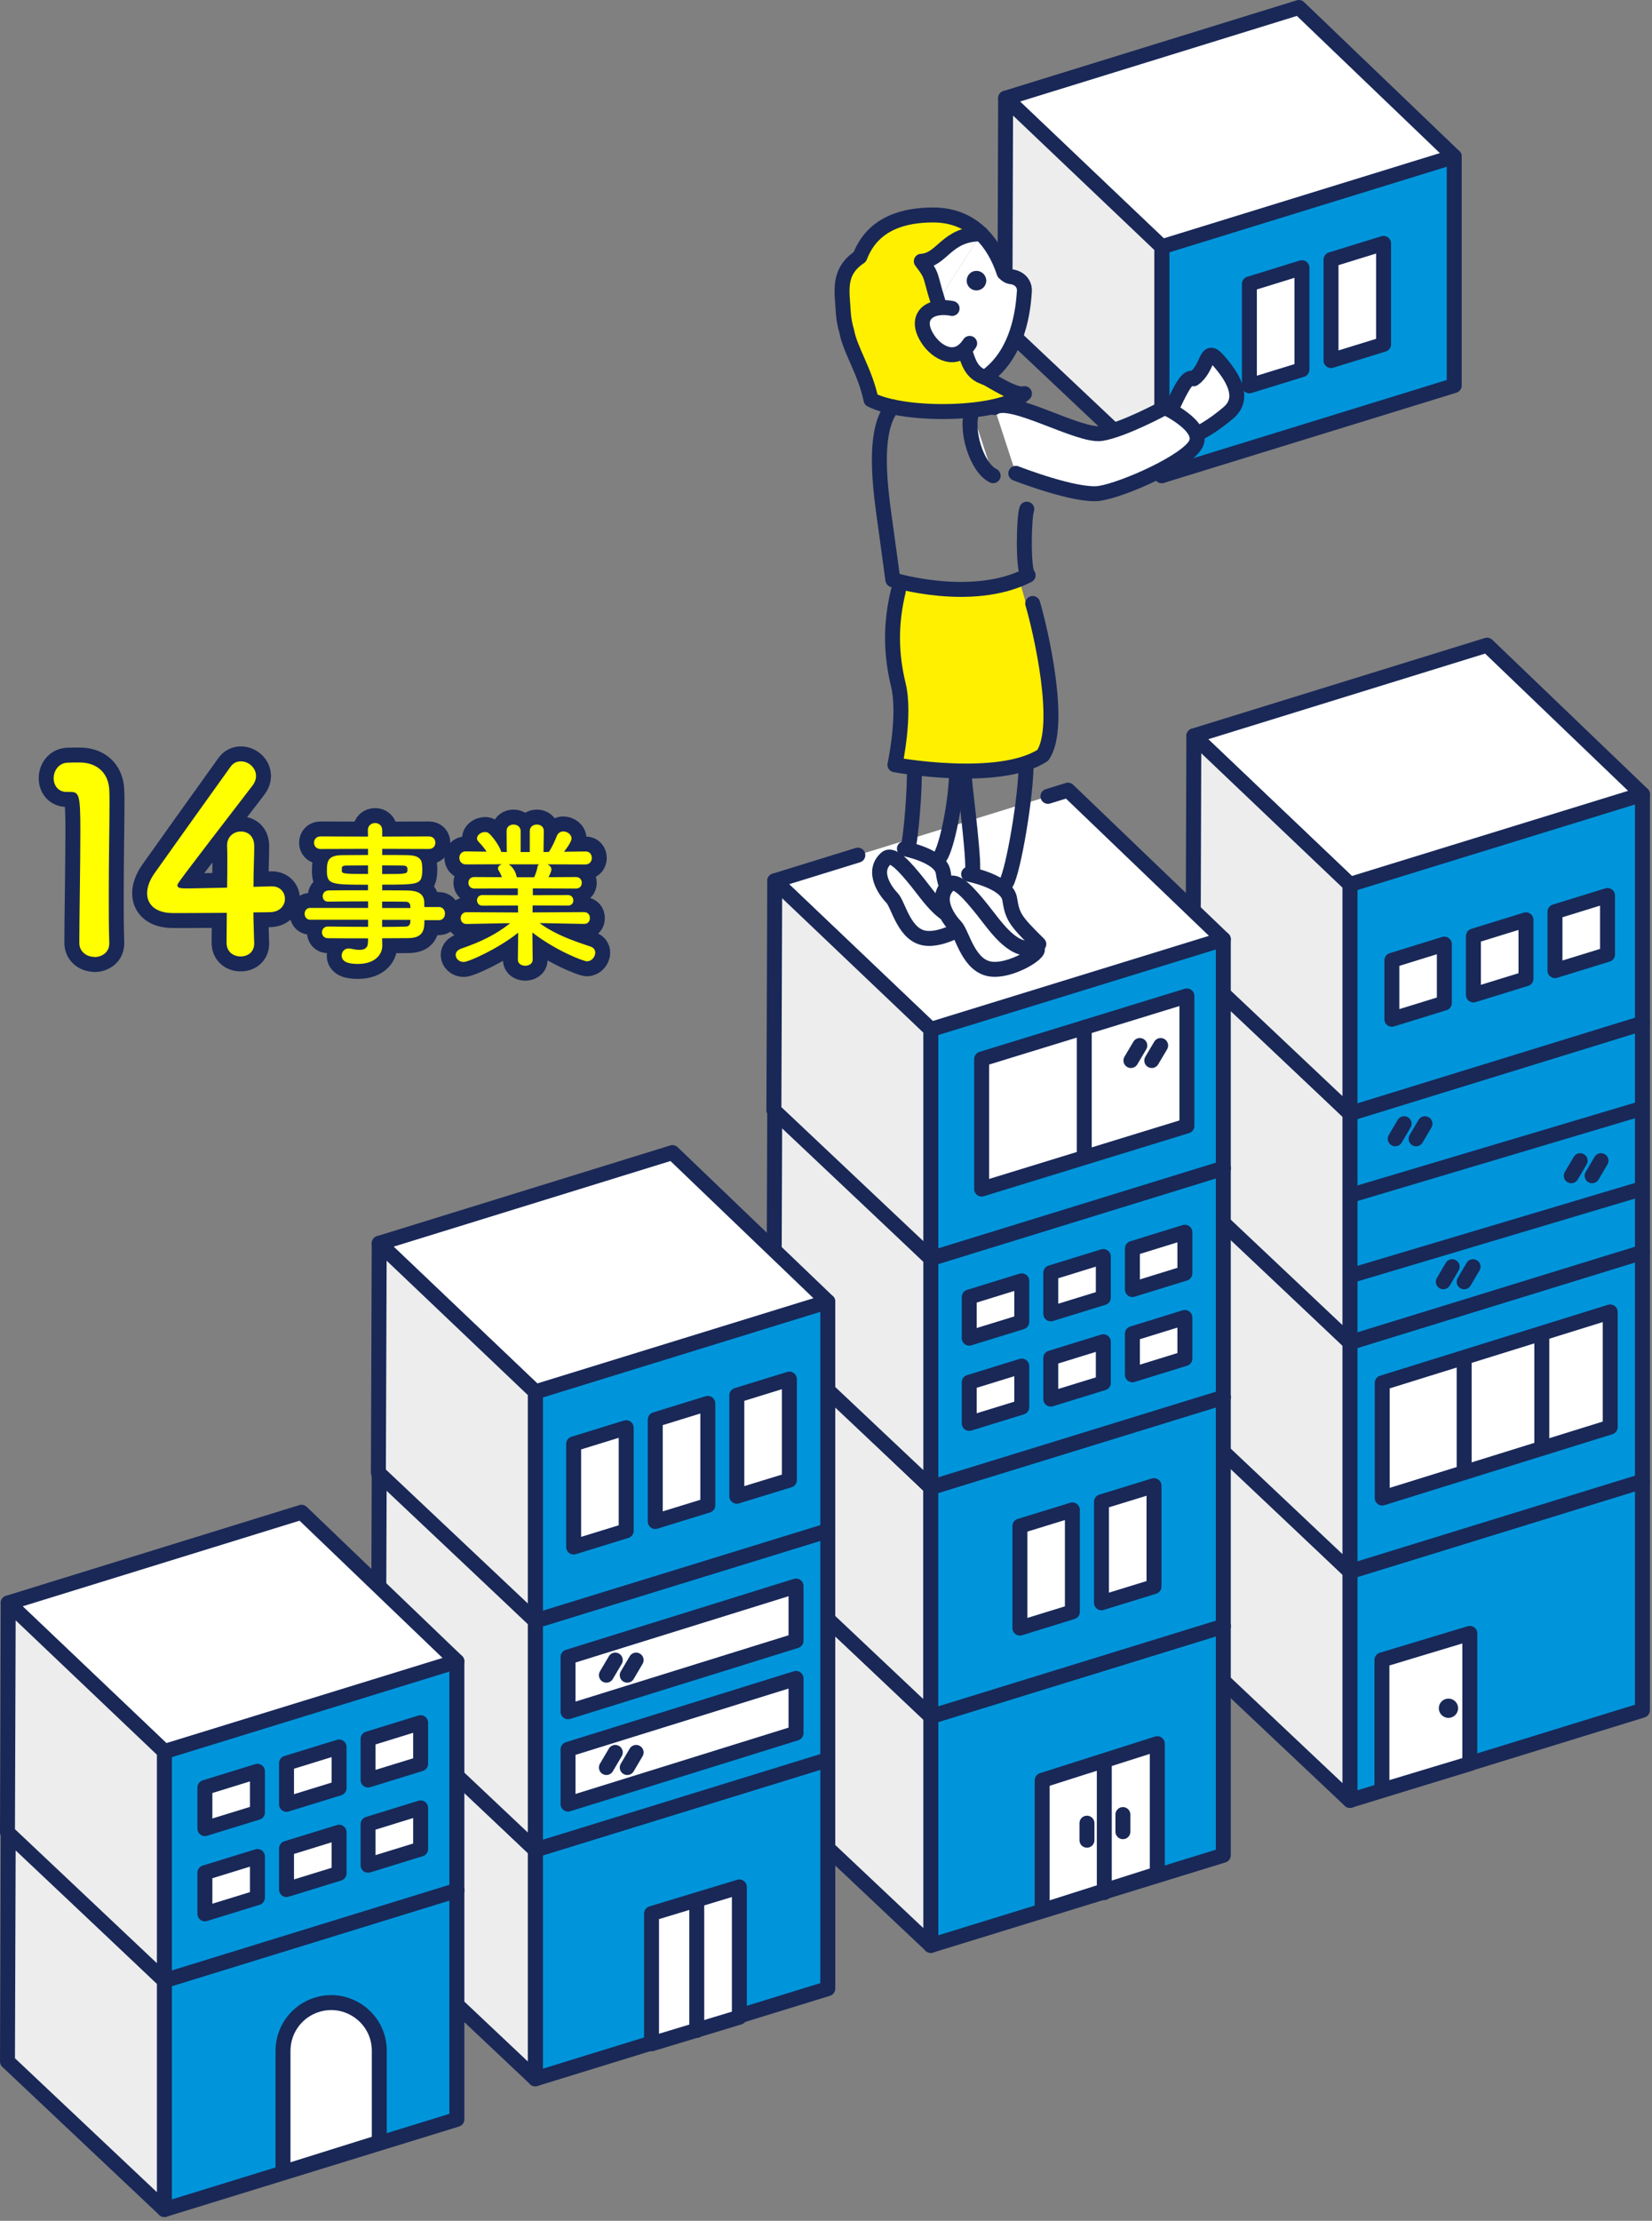 <svg width="221" height="297" viewBox="0 0 221 297" fill="none" xmlns="http://www.w3.org/2000/svg">
<rect x="0" y="0" width="221" height="297" fill="#808080" stroke="none"/>
<g clip-path="url(#clip0_1604_27987)">
<path d="M219.72 228.72L180.59 240.78V210.16L219.72 198.09V228.72Z" fill="#0095DB" stroke="#192857" stroke-width="2" stroke-linecap="round" stroke-linejoin="round"/>
<path d="M198.94 178.16L159.71 190.29L180.59 210.16L219.72 198.09L198.94 178.16Z" fill="white" stroke="#192857" stroke-width="2" stroke-linecap="round" stroke-linejoin="round"/>
<path d="M159.61 220.981L180.59 240.781V210.161L159.71 190.291L159.61 220.981Z" fill="#EDEDED" stroke="#192857" stroke-width="2" stroke-linecap="round" stroke-linejoin="round"/>
<path d="M219.72 198.089L180.59 210.159V179.529L219.72 167.469V198.089Z" fill="#0095DB" stroke="#192857" stroke-width="2" stroke-linecap="round" stroke-linejoin="round"/>
<path d="M198.94 147.529L159.71 159.659L180.59 179.529L219.72 167.469L198.94 147.529Z" fill="white" stroke="#192857" stroke-width="2" stroke-linecap="round" stroke-linejoin="round"/>
<path d="M159.61 190.35L180.59 210.16V179.53L159.71 159.66L159.61 190.35Z" fill="#EDEDED" stroke="#192857" stroke-width="2" stroke-linecap="round" stroke-linejoin="round"/>
<path d="M219.72 167.47L180.59 179.53V148.91L219.72 136.84V167.47Z" fill="#0095DB" stroke="#192857" stroke-width="2" stroke-linecap="round" stroke-linejoin="round"/>
<path d="M198.94 116.91L159.71 129.04L180.59 148.91L219.72 136.84L198.94 116.91Z" fill="white" stroke="#192857" stroke-width="2" stroke-linecap="round" stroke-linejoin="round"/>
<path d="M159.61 159.731L180.59 179.531V148.911L159.71 129.041L159.61 159.731Z" fill="#EDEDED" stroke="#192857" stroke-width="2" stroke-linecap="round" stroke-linejoin="round"/>
<path d="M219.72 136.839L180.59 148.909V118.279L219.72 106.219V136.839Z" fill="#0095DB" stroke="#192857" stroke-width="2" stroke-linecap="round" stroke-linejoin="round"/>
<path d="M198.94 86.279L159.71 98.409L180.59 118.279L219.72 106.219L198.94 86.279Z" fill="white" stroke="#192857" stroke-width="2" stroke-linecap="round" stroke-linejoin="round"/>
<path d="M159.61 129.1L180.59 148.91V118.28L159.71 98.41L159.61 129.1Z" fill="#EDEDED" stroke="#192857" stroke-width="2" stroke-linecap="round" stroke-linejoin="round"/>
<path d="M193.22 134.14L186.2 136.31V128.43L193.22 126.26V134.14Z" fill="white" stroke="#192857" stroke-width="2" stroke-linecap="round" stroke-linejoin="round"/>
<path d="M204.14 130.89L197.11 133.06V125.18L204.14 123.01V130.89Z" fill="white" stroke="#192857" stroke-width="2" stroke-linecap="round" stroke-linejoin="round"/>
<path d="M215.05 127.64L208.02 129.81V121.93L215.05 119.76V127.64Z" fill="white" stroke="#192857" stroke-width="2" stroke-linecap="round" stroke-linejoin="round"/>
<path d="M196.63 235.859L184.87 239.409V221.989L196.63 218.439V235.859Z" fill="white" stroke="#192857" stroke-width="2" stroke-linecap="round" stroke-linejoin="round"/>
<path d="M187.84 150.279L186.65 152.299" stroke="#192857" stroke-width="2" stroke-linecap="round" stroke-linejoin="round"/>
<path d="M190.63 150.279L189.44 152.299" stroke="#192857" stroke-width="2" stroke-linecap="round" stroke-linejoin="round"/>
<path d="M211.39 155.221L210.2 157.241" stroke="#192857" stroke-width="2" stroke-linecap="round" stroke-linejoin="round"/>
<path d="M214.18 155.221L212.99 157.241" stroke="#192857" stroke-width="2" stroke-linecap="round" stroke-linejoin="round"/>
<path d="M194.27 169.4L193.08 171.42" stroke="#192857" stroke-width="2" stroke-linecap="round" stroke-linejoin="round"/>
<path d="M197.06 169.4L195.87 171.42" stroke="#192857" stroke-width="2" stroke-linecap="round" stroke-linejoin="round"/>
<path d="M215.41 190.849L184.91 200.339V184.939L215.41 175.449V190.849Z" fill="white" stroke="#192857" stroke-width="2" stroke-linecap="round" stroke-linejoin="round"/>
<path d="M193.77 229.74C194.482 229.74 195.06 229.163 195.06 228.45C195.06 227.738 194.482 227.16 193.77 227.16C193.058 227.16 192.48 227.738 192.48 228.45C192.48 229.163 193.058 229.74 193.77 229.74Z" fill="#192857"/>
<path d="M181.32 159.66L218.98 148.43" stroke="#192857" stroke-width="2" stroke-linecap="round" stroke-linejoin="round"/>
<path d="M181.32 170.41L218.98 159.17" stroke="#192857" stroke-width="2" stroke-linecap="round" stroke-linejoin="round"/>
<path d="M206.26 178.789V193.489" stroke="#192857" stroke-width="2" stroke-linecap="round" stroke-linejoin="round"/>
<path d="M195.87 181.699V196.399" stroke="#192857" stroke-width="2" stroke-linecap="round" stroke-linejoin="round"/>
<path d="M120.04 79.009C118.94 83.529 119.06 87.569 120.04 91.599C121.02 95.639 119.58 102.279 119.58 102.279C119.58 102.279 133.51 104.839 139.36 101.009C142.05 97.099 137.47 81.349 136.44 77.859" fill="#FFF000"/>
<path d="M163.65 248.11L124.52 260.17V229.55L163.65 217.48V248.11Z" fill="#0095DB" stroke="#192857" stroke-width="2" stroke-linecap="round" stroke-linejoin="round"/>
<path d="M142.87 197.551L103.64 209.681L124.52 229.551L163.65 217.481L142.87 197.551Z" fill="white" stroke="#192857" stroke-width="2" stroke-linecap="round" stroke-linejoin="round"/>
<path d="M103.53 240.37L124.52 260.17V229.55L103.64 209.68L103.53 240.37Z" fill="#EDEDED" stroke="#192857" stroke-width="2" stroke-linecap="round" stroke-linejoin="round"/>
<path d="M103.53 209.741L124.52 229.551V198.921L103.64 179.051L103.53 209.741Z" fill="#EDEDED" stroke="#192857" stroke-width="2" stroke-linecap="round" stroke-linejoin="round"/>
<path d="M163.65 217.479L124.52 229.549V198.919L163.65 186.859V217.479Z" fill="#0095DB" stroke="#192857" stroke-width="2" stroke-linecap="round" stroke-linejoin="round"/>
<path d="M142.87 166.92L103.64 179.05L124.52 198.92L163.65 186.86L142.87 166.92Z" fill="white" stroke="#192857" stroke-width="2" stroke-linecap="round" stroke-linejoin="round"/>
<path d="M163.65 186.86L124.52 198.92V168.3L163.65 156.23V186.86Z" fill="#0095DB" stroke="#192857" stroke-width="2" stroke-linecap="round" stroke-linejoin="round"/>
<path d="M142.87 136.301L103.64 148.431L124.52 168.301L163.65 156.231L142.87 136.301Z" fill="white" stroke="#192857" stroke-width="2" stroke-linecap="round" stroke-linejoin="round"/>
<path d="M103.53 179.122L124.52 198.922V168.302L103.64 148.432L103.53 179.122Z" fill="#EDEDED" stroke="#192857" stroke-width="2" stroke-linecap="round" stroke-linejoin="round"/>
<path d="M163.65 156.229L124.52 168.299V137.669L163.65 125.609V156.229Z" fill="#0095DB" stroke="#192857" stroke-width="2" stroke-linecap="round" stroke-linejoin="round"/>
<path d="M114.76 114.36L103.64 117.8L124.52 137.67L163.65 125.61L142.87 105.67L140.19 106.5" fill="white"/>
<path d="M114.76 114.36L103.64 117.8L124.52 137.67L163.65 125.61L142.87 105.67L140.19 106.5" stroke="#192857" stroke-width="2" stroke-linecap="round" stroke-linejoin="round"/>
<path d="M194.54 51.56L155.42 63.62V33L194.54 20.93V51.56Z" fill="#0095DB" stroke="#192857" stroke-width="2" stroke-linecap="round" stroke-linejoin="round"/>
<path d="M173.76 1L134.53 13.13L155.42 33L194.54 20.93L173.76 1Z" fill="white" stroke="#192857" stroke-width="2" stroke-linecap="round" stroke-linejoin="round"/>
<path d="M134.43 43.821L155.42 63.621V33.001L134.53 13.131L134.43 43.821Z" fill="#EDEDED" stroke="#192857" stroke-width="2" stroke-linecap="round" stroke-linejoin="round"/>
<path d="M158.78 150.579L131.32 159.019V141.629L158.78 133.189V150.579Z" fill="white" stroke="#192857" stroke-width="2" stroke-linecap="round" stroke-linejoin="round"/>
<path d="M143.46 215.56L136.44 217.73V204.09L143.46 201.93V215.56Z" fill="white" stroke="#192857" stroke-width="2" stroke-linecap="round" stroke-linejoin="round"/>
<path d="M154.38 212.18L147.35 214.35V200.84L154.38 198.68V212.18Z" fill="white" stroke="#192857" stroke-width="2" stroke-linecap="round" stroke-linejoin="round"/>
<path d="M174.17 49.431L167.14 51.601V37.971L174.17 35.801V49.431Z" fill="white" stroke="#192857" stroke-width="2" stroke-linecap="round" stroke-linejoin="round"/>
<path d="M185.09 46.051L178.06 48.221V34.721L185.09 32.551V46.051Z" fill="white" stroke="#192857" stroke-width="2" stroke-linecap="round" stroke-linejoin="round"/>
<path d="M136.69 176.789L129.66 178.959V173.459L136.69 171.289V176.789Z" fill="white" stroke="#192857" stroke-width="2" stroke-linecap="round" stroke-linejoin="round"/>
<path d="M147.6 173.539L140.57 175.709V170.209L147.6 168.039V173.539Z" fill="white" stroke="#192857" stroke-width="2" stroke-linecap="round" stroke-linejoin="round"/>
<path d="M158.51 170.289L151.49 172.459V166.959L158.51 164.789V170.289Z" fill="white" stroke="#192857" stroke-width="2" stroke-linecap="round" stroke-linejoin="round"/>
<path d="M136.69 188.189L129.66 190.359V184.859L136.69 182.689V188.189Z" fill="white" stroke="#192857" stroke-width="2" stroke-linecap="round" stroke-linejoin="round"/>
<path d="M147.6 184.939L140.57 187.109V181.609L147.6 179.439V184.939Z" fill="white" stroke="#192857" stroke-width="2" stroke-linecap="round" stroke-linejoin="round"/>
<path d="M158.51 181.689L151.49 183.859V178.359L158.51 176.189V181.689Z" fill="white" stroke="#192857" stroke-width="2" stroke-linecap="round" stroke-linejoin="round"/>
<path d="M154.82 250.609L139.42 255.509V238.089L154.82 233.189V250.609Z" fill="white" stroke="#192857" stroke-width="2" stroke-linecap="round" stroke-linejoin="round"/>
<path d="M147.73 235.699V253.109" stroke="#192857" stroke-width="2" stroke-linecap="round" stroke-linejoin="round"/>
<path d="M152.48 139.82L151.29 141.83" stroke="#192857" stroke-width="2" stroke-linecap="round" stroke-linejoin="round"/>
<path d="M155.27 139.82L154.08 141.83" stroke="#192857" stroke-width="2" stroke-linecap="round" stroke-linejoin="round"/>
<path d="M145.05 137.41V154.57" stroke="#192857" stroke-width="2" stroke-linecap="round" stroke-linejoin="round"/>
<path d="M145.41 243.82V246.1" stroke="#192857" stroke-width="2" stroke-linecap="round" stroke-linejoin="round"/>
<path d="M150.22 242.67V244.96" stroke="#192857" stroke-width="2" stroke-linecap="round" stroke-linejoin="round"/>
<path d="M125.62 41.169L125.47 40.299L131.24 31.279C132.55 32.549 133.6 34.319 134.32 36.479C135.12 37.259 135.25 36.799 136.12 37.279C136.71 37.599 137.07 38.229 137.03 38.909C136.8 42.959 135.62 47.779 131.77 50.479L131.75 50.459L129.01 46.779C127.13 48.469 124.6 46.689 123.65 44.499C122.83 42.599 123.88 41.379 125.61 41.179L125.62 41.169ZM131.93 37.539C131.93 36.819 131.34 36.229 130.62 36.229C129.9 36.229 129.33 36.819 129.33 37.539C129.33 38.259 129.9 38.829 130.62 38.829C131.34 38.829 131.93 38.259 131.93 37.539Z" fill="white"/>
<path d="M131.78 50.48C132.84 50.97 135.75 53.01 137.04 52.65C134 55.56 121.12 55.8 116.51 53.47C115.73 49.67 113.72 46.84 113.26 44.3C113.01 43.48 112.86 42.65 112.8 41.75C112.67 38.98 111.98 36.39 115.02 34.36C116.77 29.74 121.1 28.76 124.84 28.76C127.4 28.76 129.55 29.63 131.24 31.29C126.55 31.29 126.07 34.8 123.24 34.96C124.84 37.03 124.3 36.63 125.46 40.32L125.61 41.19C123.88 41.4 122.84 42.61 123.65 44.51C124.6 46.69 127.13 48.48 129.01 46.79C129.5 48.27 129.88 49.94 131.75 50.47L131.77 50.49L131.78 50.48Z" fill="#FFF000"/>
<path d="M129.02 46.779L131.76 50.459C129.9 49.929 129.52 48.259 129.02 46.779Z" fill="white"/>
<path d="M131.24 31.279L125.47 40.3C124.31 36.62 124.84 37.01 123.25 34.94C126.08 34.789 126.56 31.27 131.25 31.27L131.24 31.279Z" fill="white"/>
<path d="M130.62 36.23C131.34 36.23 131.93 36.821 131.93 37.541C131.93 38.261 131.34 38.831 130.62 38.831C129.9 38.831 129.33 38.261 129.33 37.541C129.33 36.821 129.9 36.23 130.62 36.23Z" fill="#192857"/>
<path d="M131.78 50.48C135.64 47.78 136.81 42.96 137.04 38.91C137.08 38.23 136.72 37.6 136.13 37.28C135.26 36.81 135.12 37.26 134.33 36.48C133.61 34.31 132.56 32.55 131.25 31.28C129.56 29.63 127.41 28.75 124.85 28.75C121.11 28.75 116.78 29.74 115.03 34.35C111.99 36.38 112.67 38.97 112.81 41.74C112.87 42.63 113.02 43.47 113.27 44.29C113.73 46.84 115.74 49.67 116.52 53.46C121.14 55.8 134.01 55.55 137.05 52.64C135.76 53 132.85 50.97 131.79 50.47L131.78 50.48Z" stroke="#192857" stroke-width="2" stroke-linecap="round" stroke-linejoin="round"/>
<path d="M127.37 41.251C126.74 41.121 126.15 41.101 125.62 41.171C123.89 41.381 122.85 42.591 123.66 44.491C124.61 46.671 127.14 48.461 129.02 46.771C129.27 46.541 129.49 46.261 129.72 45.921" stroke="#192857" stroke-width="2" stroke-linecap="round" stroke-linejoin="round"/>
<path d="M125.47 40.3C124.31 36.62 124.84 37.01 123.25 34.94C126.08 34.789 126.56 31.27 131.25 31.27" stroke="#192857" stroke-width="2" stroke-linecap="round" stroke-linejoin="round"/>
<path d="M129.02 46.779C129.51 48.259 129.89 49.929 131.76 50.459" stroke="#192857" stroke-width="2" stroke-linecap="round" stroke-linejoin="round"/>
<path d="M131.78 50.481L131.76 50.461" stroke="#192857" stroke-width="2" stroke-linecap="round" stroke-linejoin="round"/>
<path d="M120.18 79.01C119.08 83.53 119.2 87.57 120.18 91.6C121.16 95.64 119.72 102.28 119.72 102.28C119.72 102.28 133.65 104.84 139.5 101.01C142.19 97.1 139.19 84.21 138.15 80.71" stroke="#192857" stroke-width="2" stroke-linecap="round" stroke-linejoin="round"/>
<path d="M122.3 102.76C122.45 104.72 121.86 112.69 121.41 113.5" stroke="#192857" stroke-width="2" stroke-linecap="round" stroke-linejoin="round"/>
<path d="M127.97 103.539C127.8 108.309 126.39 114.239 125.58 114.799" stroke="#192857" stroke-width="2" stroke-linecap="round" stroke-linejoin="round"/>
<path d="M118.54 114.789C119.41 114.009 121.14 116.019 122.73 117.989C124.31 119.959 126.39 123.189 128.93 122.839C131.47 122.489 126.98 125.729 123.97 125.489C120.96 125.259 120.22 120.989 119.32 120.069C118.42 119.149 116.58 116.539 118.54 114.789Z" stroke="#192857" stroke-width="2" stroke-linecap="round" stroke-linejoin="round"/>
<path d="M129.85 122.33C126.73 119.27 126.52 118.81 126.17 116.62C125.81 114.43 120.99 113.5 120.99 113.5" stroke="#192857" stroke-width="2" stroke-linecap="round" stroke-linejoin="round"/>
<path d="M130.05 55.039C129.11 57.359 130.61 62.539 132.86 63.619L130.05 55.039Z" fill="white"/>
<path d="M130.05 55.039C129.11 57.359 130.61 62.539 132.86 63.619" stroke="#192857" stroke-width="2" stroke-linecap="round" stroke-linejoin="round"/>
<path d="M156.95 54.17C158.13 51.69 158.94 50.17 159.68 50.66C161.76 49.16 161.21 46.21 162.93 48.14C164.65 50.07 166.78 53.08 164.38 55.16C161.98 57.24 160.05 58.08 160.05 58.08" fill="white"/>
<path d="M156.95 54.17C158.13 51.69 158.94 50.17 159.68 50.66C161.76 49.16 161.21 46.21 162.93 48.14C164.65 50.07 166.78 53.08 164.38 55.16C161.98 57.24 160.05 58.08 160.05 58.08" stroke="#192857" stroke-width="2" stroke-linecap="round" stroke-linejoin="round"/>
<path d="M133.02 54.5C135.24 52.95 144.37 58.46 147.36 57.97C150.35 57.48 155.85 54.49 155.85 54.49C155.85 54.49 161.05 56.94 160.02 59.29C158.99 61.64 150.25 65.51 147.1 65.98C143.95 66.45 135.89 63.3 135.89 63.3" fill="white"/>
<path d="M133.02 54.5C135.24 52.95 144.37 58.46 147.36 57.97C150.35 57.48 155.85 54.49 155.85 54.49C155.85 54.49 161.05 56.94 160.02 59.29C158.99 61.64 150.25 65.51 147.1 65.98C143.95 66.45 135.89 63.3 135.89 63.3" stroke="#192857" stroke-width="2" stroke-linecap="round" stroke-linejoin="round"/>
<path d="M137.36 68.09C136.97 69.06 136.81 76.32 137.54 76.93C129.99 80.8 119.44 77.54 119.44 77.54C119.44 77.54 119.07 74.73 118.46 70.33C117.85 65.93 116.58 57.75 119.39 54.41" stroke="#192857" stroke-width="2" stroke-linecap="round" stroke-linejoin="round"/>
<path d="M129.03 104.189C129.18 106.269 130.5 116.049 130.03 116.909" stroke="#192857" stroke-width="2" stroke-linecap="round" stroke-linejoin="round"/>
<path d="M137.26 102.85C137.08 107.91 135.3 117.7 134.45 118.28" stroke="#192857" stroke-width="2" stroke-linecap="round" stroke-linejoin="round"/>
<path d="M126.99 118.281C127.91 117.451 129.75 119.591 131.42 121.671C133.1 123.761 135.3 127.181 137.99 126.811C140.68 126.441 135.92 129.871 132.74 129.621C129.55 129.381 128.76 124.851 127.81 123.871C126.86 122.891 124.9 120.131 126.98 118.271L126.99 118.281Z" fill="white" stroke="#192857" stroke-width="2" stroke-linecap="round" stroke-linejoin="round"/>
<path d="M138.97 126.26C135.67 123.02 135.45 122.53 135.07 120.21C134.69 117.89 129.58 116.91 129.58 116.91" stroke="#192857" stroke-width="2" stroke-linecap="round" stroke-linejoin="round"/>
<path d="M12.63 127.971C11.64 127.971 10.61 127.321 10.61 126.091C10.61 122.901 10.75 115.601 10.75 111.081C10.75 106.281 10.58 105.911 9.41 105.911H8.93C7.76 105.911 7.18 105.021 7.18 104.091C7.18 103.101 7.8 102.101 8.96 102.001C9.65 101.971 9.92 101.971 10.64 101.971C13 101.971 14.51 103.381 14.62 105.641C14.65 106.091 14.65 106.701 14.65 107.461C14.65 110.201 14.55 114.791 14.55 119.691C14.55 121.811 14.55 123.971 14.62 126.101V126.171C14.62 127.371 13.63 127.991 12.63 127.991V127.971Z" fill="white" stroke="#192857" stroke-width="4" stroke-linecap="round" stroke-linejoin="round"/>
<path d="M34.01 126.09V126.16C34.01 127.36 33.12 127.91 32.19 127.91C31.26 127.91 30.31 127.33 30.31 126.09C30.31 124.85 30.34 123.49 30.34 122.08C27.02 122.11 23.49 122.11 23.14 122.11C20.84 122.11 19.68 120.98 19.68 119.47C19.68 118.68 19.99 117.76 20.64 116.83C22.7 113.92 28.35 106 30.82 102.57C31.2 102.02 31.71 101.82 32.23 101.82C33.26 101.82 34.25 102.68 34.25 103.77C34.25 104.18 34.11 104.63 33.77 105.07C23.73 118.13 23.73 118.16 23.73 118.4C23.73 118.81 24.28 118.81 25.14 118.81C26.31 118.81 28.36 118.74 30.38 118.71C30.41 117.34 30.41 116.04 30.41 115.01C30.41 114.26 30.41 113.64 30.38 113.19V113.05C30.38 111.85 31.3 111.2 32.23 111.2C33.16 111.2 34.01 111.82 34.01 113.15C34.01 114.76 33.91 116.06 33.91 118.6C35.18 118.57 36.1 118.53 36.27 118.53H36.37C37.5 118.53 38.12 119.35 38.12 120.21C38.12 121.07 37.47 121.96 36.13 121.99C35.72 121.99 34.9 122.02 33.9 122.02C33.9 123.15 33.97 124.52 34 126.06L34.01 126.09Z" fill="white" stroke="#192857" stroke-width="4" stroke-linecap="round" stroke-linejoin="round"/>
<path d="M56.78 123.1C56.78 124.34 56.63 125.46 54.57 125.46C53.48 125.46 52.32 125.48 51.12 125.48L51.14 126.45V126.47C51.14 127.73 50.07 128.91 47.92 128.91C47.25 128.91 45.71 128.89 45.71 127.79C45.71 127.31 46.05 126.84 46.64 126.84C46.75 126.84 46.85 126.86 46.96 126.88C47.32 126.96 47.72 127.03 48.08 127.03C48.71 127.03 49.22 126.82 49.22 126.04L49.24 125.49C47.41 125.49 45.56 125.49 43.87 125.47C43.34 125.47 43.07 125.07 43.07 124.69C43.07 124.29 43.34 123.91 43.87 123.91H43.89C45.45 123.93 47.34 123.95 49.24 123.95V123H41.49C41.01 123 40.75 122.6 40.75 122.2C40.75 121.82 41 121.42 41.49 121.42H49.24V120.54C47.26 120.54 45.26 120.56 43.89 120.58H43.87C43.41 120.58 43.17 120.22 43.17 119.86C43.17 119.48 43.42 119.1 43.97 119.08C45.47 119.06 47.36 119.06 49.23 119.06V118.32C44.2 118.32 43.73 118.28 43.73 116.4C43.73 115.01 43.98 114.36 45.92 114.36C46.72 114.36 47.94 114.34 49.23 114.34V113.52L42.87 113.54C42.3 113.54 42.01 113.12 42.01 112.7C42.01 112.28 42.3 111.86 42.87 111.86L49.23 111.88L49.21 111.02C49.21 110.39 49.69 110.07 50.18 110.07C50.67 110.07 51.13 110.39 51.13 111.02V111.88L57.38 111.86C57.97 111.86 58.24 112.28 58.24 112.7C58.24 113.12 57.97 113.54 57.38 113.54L51.13 113.52V114.34C52.41 114.34 53.64 114.34 54.46 114.36C55.81 114.38 56.4 114.76 56.46 115.62C56.48 115.85 56.5 116.08 56.5 116.29C56.5 116.52 56.48 116.73 56.46 116.94C56.31 118.29 55.72 118.31 51.13 118.31V119.07C52.37 119.07 53.55 119.07 54.56 119.09C55.91 119.11 56.71 119.55 56.75 120.61C56.75 120.8 56.77 121.03 56.77 121.3H58.71C59.26 121.3 59.53 121.74 59.53 122.18C59.53 122.62 59.26 123.06 58.71 123.06H56.79L56.78 123.1ZM49.22 115.73C48.08 115.73 47.03 115.75 46.38 115.75C45.94 115.75 45.77 115.85 45.73 116.04V116.5C45.73 116.86 46.23 116.88 49.23 116.88V115.72L49.22 115.73ZM51.12 116.89C54.45 116.89 54.51 116.89 54.51 116.28C54.51 115.94 54.41 115.75 53.82 115.75C53.23 115.75 52.22 115.73 51.12 115.73V116.89ZM54.89 121.16C54.87 120.78 54.62 120.59 54.24 120.59C53.38 120.57 52.3 120.57 51.12 120.57V121.43H54.91L54.89 121.16ZM51.12 123.01V123.96C52.21 123.96 53.27 123.94 54.24 123.92C54.62 123.92 54.87 123.71 54.89 123.33C54.89 123.22 54.91 123.12 54.91 123.01H51.12Z" fill="white" stroke="#192857" stroke-width="4" stroke-linecap="round" stroke-linejoin="round"/>
<path d="M78.12 123.56L72.81 123.46H72.18C74.37 125.02 76.58 125.78 78.98 126.58C79.44 126.73 79.63 127.06 79.63 127.4C79.63 127.95 79.17 128.56 78.51 128.56C78.09 128.56 74.43 127.19 71.22 124.71L71.26 128.33V128.35C71.26 128.88 70.76 129.15 70.27 129.15C69.78 129.15 69.28 128.9 69.28 128.35V128.33L69.32 124.73C66.71 126.84 62.71 128.65 62.03 128.65C61.4 128.65 60.96 128.19 60.96 127.7C60.96 127.36 61.19 127.05 61.7 126.86C64.27 125.98 66.23 125.05 68.25 123.47H67.55L62.43 123.57H62.41C61.88 123.57 61.63 123.19 61.63 122.79C61.63 122.39 61.9 121.99 62.43 121.99L69.31 122.03L69.29 121.1L64.53 121.12C64.07 121.12 63.81 120.76 63.81 120.4C63.81 120.06 64.06 119.7 64.53 119.7L69.27 119.72V118.81L63.46 118.83C62.93 118.83 62.66 118.45 62.66 118.05C62.66 117.65 62.93 117.29 63.46 117.29L67.15 117.31C67.02 116.99 66.88 116.68 66.73 116.45C66.65 116.35 66.62 116.24 66.62 116.13C66.62 115.88 66.85 115.67 67.15 115.58L62.33 115.6C61.74 115.6 61.45 115.16 61.45 114.72C61.45 114.28 61.74 113.86 62.31 113.86H62.33L65.09 113.9C64.8 113.42 64.4 112.97 64 112.55C63.87 112.4 63.81 112.26 63.81 112.11C63.81 111.67 64.36 111.27 64.86 111.27C65.03 111.27 65.2 111.29 65.34 111.4C65.72 111.65 66.84 113.08 67.05 113.93L67.79 113.95L67.77 111.15V111.13C67.77 110.54 68.23 110.27 68.7 110.27C69.17 110.27 69.65 110.56 69.65 111.15V113.95H70.87V111.15C70.87 110.56 71.33 110.27 71.82 110.27C72.31 110.27 72.75 110.56 72.75 111.13V111.15L72.71 113.95L73.43 113.93C73.85 113.3 74.23 112.46 74.48 111.82C74.65 111.38 75.01 111.19 75.36 111.19C75.91 111.19 76.46 111.61 76.46 112.14C76.46 112.2 76.46 112.62 75.45 113.91L78.31 113.87H78.33C78.9 113.87 79.17 114.29 79.17 114.73C79.17 115.17 78.9 115.61 78.31 115.61L73.24 115.59C73.53 115.74 73.77 115.97 73.77 116.28C73.77 116.51 73.45 117.19 73.39 117.31L77.05 117.29C77.58 117.29 77.83 117.67 77.83 118.07C77.83 118.45 77.58 118.83 77.05 118.83L71.28 118.81V119.72L75.98 119.7C76.46 119.7 76.7 120.06 76.7 120.42C76.7 120.76 76.47 121.11 75.98 121.11L71.26 121.09L71.24 122.02L78.13 121.98C78.66 121.98 78.93 122.38 78.91 122.78C78.93 123.18 78.66 123.56 78.15 123.56H78.13H78.12ZM68.05 115.6C68.26 115.71 68.91 116.21 69.12 117.26L69.14 117.32H71.46C71.63 116.94 71.84 116.37 71.9 115.95C71.92 115.78 72.01 115.68 72.11 115.59H68.05V115.6Z" fill="white" stroke="#192857" stroke-width="4" stroke-linecap="round" stroke-linejoin="round"/>
<path d="M12.63 127.971C11.64 127.971 10.61 127.321 10.61 126.091C10.61 122.901 10.75 115.601 10.75 111.081C10.75 106.281 10.58 105.911 9.41 105.911H8.93C7.76 105.911 7.18 105.021 7.18 104.091C7.18 103.101 7.8 102.101 8.96 102.001C9.65 101.971 9.92 101.971 10.64 101.971C13 101.971 14.51 103.381 14.62 105.641C14.65 106.091 14.65 106.701 14.65 107.461C14.65 110.201 14.55 114.791 14.55 119.691C14.55 121.811 14.55 123.971 14.62 126.101V126.171C14.62 127.371 13.63 127.991 12.63 127.991V127.971Z" fill="#FFFF00"/>
<path d="M34.01 126.09V126.16C34.01 127.36 33.12 127.91 32.19 127.91C31.26 127.91 30.31 127.33 30.31 126.09C30.31 124.85 30.34 123.49 30.34 122.08C27.02 122.11 23.49 122.11 23.14 122.11C20.84 122.11 19.68 120.98 19.68 119.47C19.68 118.68 19.99 117.76 20.64 116.83C22.7 113.92 28.35 106 30.82 102.57C31.2 102.02 31.71 101.82 32.23 101.82C33.26 101.82 34.25 102.68 34.25 103.77C34.25 104.18 34.11 104.63 33.77 105.07C23.73 118.13 23.73 118.16 23.73 118.4C23.73 118.81 24.28 118.81 25.14 118.81C26.31 118.81 28.36 118.74 30.38 118.71C30.41 117.34 30.41 116.04 30.41 115.01C30.41 114.26 30.41 113.64 30.38 113.19V113.05C30.38 111.85 31.3 111.2 32.23 111.2C33.16 111.2 34.01 111.82 34.01 113.15C34.01 114.76 33.91 116.06 33.91 118.6C35.18 118.57 36.1 118.53 36.27 118.53H36.37C37.5 118.53 38.12 119.35 38.12 120.21C38.12 121.07 37.47 121.96 36.13 121.99C35.72 121.99 34.9 122.02 33.9 122.02C33.9 123.15 33.97 124.52 34 126.06L34.01 126.09Z" fill="#FFFF00"/>
<path d="M56.78 123.1C56.78 124.34 56.63 125.46 54.57 125.46C53.48 125.46 52.32 125.48 51.12 125.48L51.14 126.45V126.47C51.14 127.73 50.07 128.91 47.92 128.91C47.25 128.91 45.71 128.89 45.71 127.79C45.71 127.31 46.05 126.84 46.64 126.84C46.75 126.84 46.85 126.86 46.96 126.88C47.32 126.96 47.72 127.03 48.08 127.03C48.71 127.03 49.22 126.82 49.22 126.04L49.24 125.49C47.41 125.49 45.56 125.49 43.87 125.47C43.34 125.47 43.07 125.07 43.07 124.69C43.07 124.29 43.34 123.91 43.87 123.91H43.89C45.45 123.93 47.34 123.95 49.24 123.95V123H41.49C41.01 123 40.75 122.6 40.75 122.2C40.75 121.82 41 121.42 41.49 121.42H49.24V120.54C47.26 120.54 45.26 120.56 43.89 120.58H43.87C43.41 120.58 43.17 120.22 43.17 119.86C43.17 119.48 43.42 119.1 43.97 119.08C45.47 119.06 47.36 119.06 49.23 119.06V118.32C44.2 118.32 43.73 118.28 43.73 116.4C43.73 115.01 43.98 114.36 45.92 114.36C46.72 114.36 47.94 114.34 49.23 114.34V113.52L42.87 113.54C42.3 113.54 42.01 113.12 42.01 112.7C42.01 112.28 42.3 111.86 42.87 111.86L49.23 111.88L49.21 111.02C49.21 110.39 49.69 110.07 50.18 110.07C50.67 110.07 51.13 110.39 51.13 111.02V111.88L57.38 111.86C57.97 111.86 58.24 112.28 58.24 112.7C58.24 113.12 57.97 113.54 57.38 113.54L51.13 113.52V114.34C52.41 114.34 53.64 114.34 54.46 114.36C55.81 114.38 56.4 114.76 56.46 115.62C56.48 115.85 56.5 116.08 56.5 116.29C56.5 116.52 56.48 116.73 56.46 116.94C56.31 118.29 55.72 118.31 51.13 118.31V119.07C52.37 119.07 53.55 119.07 54.56 119.09C55.91 119.11 56.71 119.55 56.75 120.61C56.75 120.8 56.77 121.03 56.77 121.3H58.71C59.26 121.3 59.53 121.74 59.53 122.18C59.53 122.62 59.26 123.06 58.71 123.06H56.79L56.78 123.1ZM49.22 115.73C48.08 115.73 47.03 115.75 46.38 115.75C45.94 115.75 45.77 115.85 45.73 116.04V116.5C45.73 116.86 46.23 116.88 49.23 116.88V115.72L49.22 115.73ZM51.12 116.89C54.45 116.89 54.51 116.89 54.51 116.28C54.51 115.94 54.41 115.75 53.82 115.75C53.23 115.75 52.22 115.73 51.12 115.73V116.89ZM54.89 121.16C54.87 120.78 54.62 120.59 54.24 120.59C53.38 120.57 52.3 120.57 51.12 120.57V121.43H54.91L54.89 121.16ZM51.12 123.01V123.96C52.21 123.96 53.27 123.94 54.24 123.92C54.62 123.92 54.87 123.71 54.89 123.33C54.89 123.22 54.91 123.12 54.91 123.01H51.12Z" fill="#FFFF00"/>
<path d="M78.12 123.56L72.81 123.46H72.18C74.37 125.02 76.58 125.78 78.98 126.58C79.44 126.73 79.63 127.06 79.63 127.4C79.63 127.95 79.17 128.56 78.51 128.56C78.09 128.56 74.43 127.19 71.22 124.71L71.26 128.33V128.35C71.26 128.88 70.76 129.15 70.27 129.15C69.78 129.15 69.28 128.9 69.28 128.35V128.33L69.32 124.73C66.71 126.84 62.71 128.65 62.03 128.65C61.4 128.65 60.96 128.19 60.96 127.7C60.96 127.36 61.19 127.05 61.7 126.86C64.27 125.98 66.23 125.05 68.25 123.47H67.55L62.43 123.57H62.41C61.88 123.57 61.63 123.19 61.63 122.79C61.63 122.39 61.9 121.99 62.43 121.99L69.31 122.03L69.29 121.1L64.53 121.12C64.07 121.12 63.81 120.76 63.81 120.4C63.81 120.06 64.06 119.7 64.53 119.7L69.27 119.72V118.81L63.46 118.83C62.93 118.83 62.66 118.45 62.66 118.05C62.66 117.65 62.93 117.29 63.46 117.29L67.15 117.31C67.02 116.99 66.88 116.68 66.73 116.45C66.65 116.35 66.62 116.24 66.62 116.13C66.62 115.88 66.85 115.67 67.15 115.58L62.33 115.6C61.74 115.6 61.45 115.16 61.45 114.72C61.45 114.28 61.74 113.86 62.31 113.86H62.33L65.09 113.9C64.8 113.42 64.4 112.97 64 112.55C63.87 112.4 63.81 112.26 63.81 112.11C63.81 111.67 64.36 111.27 64.86 111.27C65.03 111.27 65.2 111.29 65.34 111.4C65.72 111.65 66.84 113.08 67.05 113.93L67.79 113.95L67.77 111.15V111.13C67.77 110.54 68.23 110.27 68.7 110.27C69.17 110.27 69.65 110.56 69.65 111.15V113.95H70.87V111.15C70.87 110.56 71.33 110.27 71.82 110.27C72.31 110.27 72.75 110.56 72.75 111.13V111.15L72.71 113.95L73.43 113.93C73.85 113.3 74.23 112.46 74.48 111.82C74.65 111.38 75.01 111.19 75.36 111.19C75.91 111.19 76.46 111.61 76.46 112.14C76.46 112.2 76.46 112.62 75.45 113.91L78.31 113.87H78.33C78.9 113.87 79.17 114.29 79.17 114.73C79.17 115.17 78.9 115.61 78.31 115.61L73.24 115.59C73.53 115.74 73.77 115.97 73.77 116.28C73.77 116.51 73.45 117.19 73.39 117.31L77.05 117.29C77.58 117.29 77.83 117.67 77.83 118.07C77.83 118.45 77.58 118.83 77.05 118.83L71.28 118.81V119.72L75.98 119.7C76.46 119.7 76.7 120.06 76.7 120.42C76.7 120.76 76.47 121.11 75.98 121.11L71.26 121.09L71.24 122.02L78.13 121.98C78.66 121.98 78.93 122.38 78.91 122.78C78.93 123.18 78.66 123.56 78.15 123.56H78.13H78.12ZM68.05 115.6C68.26 115.71 68.91 116.21 69.12 117.26L69.14 117.32H71.46C71.63 116.94 71.84 116.37 71.9 115.95C71.92 115.78 72.01 115.68 72.11 115.59H68.05V115.6Z" fill="#FFFF00"/>
<path d="M103.53 148.491L124.52 168.301V137.671L103.64 117.801L103.53 148.491Z" fill="#EDEDED" stroke="#192857" stroke-width="2" stroke-linecap="round" stroke-linejoin="round"/>
<path d="M110.74 265.95L71.61 278.01V247.39L110.74 235.32V265.95Z" fill="#0095DB" stroke="#192857" stroke-width="2" stroke-linecap="round" stroke-linejoin="round"/>
<path d="M89.96 215.391L50.73 227.521L71.61 247.391L110.74 235.321L89.96 215.391Z" fill="white" stroke="#192857" stroke-width="2" stroke-linecap="round" stroke-linejoin="round"/>
<path d="M50.62 258.21L71.61 278.01V247.39L50.73 227.52L50.62 258.21Z" fill="#EDEDED" stroke="#192857" stroke-width="2" stroke-linecap="round" stroke-linejoin="round"/>
<path d="M110.74 235.319L71.61 247.389V216.759L110.74 204.699V235.319Z" fill="#0095DB" stroke="#192857" stroke-width="2" stroke-linecap="round" stroke-linejoin="round"/>
<path d="M89.96 184.77L50.73 196.9L71.61 216.76L110.74 204.7L89.96 184.77Z" fill="white" stroke="#192857" stroke-width="2" stroke-linecap="round" stroke-linejoin="round"/>
<path d="M50.62 227.59L71.61 247.39V216.76L50.73 196.9L50.62 227.59Z" fill="#EDEDED" stroke="#192857" stroke-width="2" stroke-linecap="round" stroke-linejoin="round"/>
<path d="M110.74 204.7L71.61 216.76V186.14L110.74 174.07V204.7Z" fill="#0095DB" stroke="#192857" stroke-width="2" stroke-linecap="round" stroke-linejoin="round"/>
<path d="M89.96 154.141L50.73 166.271L71.61 186.141L110.74 174.071L89.96 154.141Z" fill="white" stroke="#192857" stroke-width="2" stroke-linecap="round" stroke-linejoin="round"/>
<path d="M50.62 196.96L71.61 216.76V186.14L50.73 166.27L50.62 196.96Z" fill="#EDEDED" stroke="#192857" stroke-width="2" stroke-linecap="round" stroke-linejoin="round"/>
<path d="M61.12 283.431L21.99 295.491V264.871L61.12 252.801V283.431Z" fill="#0095DB" stroke="#192857" stroke-width="2" stroke-linecap="round" stroke-linejoin="round"/>
<path d="M40.34 232.869L1.1 244.999L21.99 264.869L61.12 252.799L40.34 232.869Z" fill="white" stroke="#192857" stroke-width="2" stroke-linecap="round" stroke-linejoin="round"/>
<path d="M1 275.69L21.99 295.49V264.87L1.1 245L1 275.69Z" fill="#EDEDED" stroke="#192857" stroke-width="2" stroke-linecap="round" stroke-linejoin="round"/>
<path d="M61.12 252.8L21.99 264.87V234.24L61.12 222.18V252.8Z" fill="#0095DB" stroke="#192857" stroke-width="2" stroke-linecap="round" stroke-linejoin="round"/>
<path d="M40.34 202.24L1.1 214.37L21.99 234.24L61.12 222.18L40.34 202.24Z" fill="white" stroke="#192857" stroke-width="2" stroke-linecap="round" stroke-linejoin="round"/>
<path d="M1 245.059L21.99 264.869V234.239L1.1 214.369L1 245.059Z" fill="#EDEDED" stroke="#192857" stroke-width="2" stroke-linecap="round" stroke-linejoin="round"/>
<path d="M50.73 286.501L37.86 290.531V274.261C37.86 271.631 39.46 269.261 41.91 268.281C46.14 266.591 50.74 269.701 50.74 274.261V286.501H50.73Z" fill="white" stroke="#192857" stroke-width="2" stroke-linecap="round" stroke-linejoin="round"/>
<path d="M34.44 242.381L27.41 244.551V239.051L34.44 236.881V242.381Z" fill="white" stroke="#192857" stroke-width="2" stroke-linecap="round" stroke-linejoin="round"/>
<path d="M106.49 219.429L75.99 228.919V221.599L106.49 212.109V219.429Z" fill="white" stroke="#192857" stroke-width="2" stroke-linecap="round" stroke-linejoin="round"/>
<path d="M45.36 239.131L38.33 241.301V235.801L45.36 233.631V239.131Z" fill="white" stroke="#192857" stroke-width="2" stroke-linecap="round" stroke-linejoin="round"/>
<path d="M56.27 235.881L49.24 238.051V232.551L56.27 230.381V235.881Z" fill="white" stroke="#192857" stroke-width="2" stroke-linecap="round" stroke-linejoin="round"/>
<path d="M83.77 204.72L76.74 206.89V193.1L83.77 190.93V204.72Z" fill="white" stroke="#192857" stroke-width="2" stroke-linecap="round" stroke-linejoin="round"/>
<path d="M94.69 201.31L87.66 203.48V189.85L94.69 187.68V201.31Z" fill="white" stroke="#192857" stroke-width="2" stroke-linecap="round" stroke-linejoin="round"/>
<path d="M105.6 197.94L98.57 200.1V186.6L105.6 184.43V197.94Z" fill="white" stroke="#192857" stroke-width="2" stroke-linecap="round" stroke-linejoin="round"/>
<path d="M34.44 253.779L27.41 255.949V250.449L34.44 248.279V253.779Z" fill="white" stroke="#192857" stroke-width="2" stroke-linecap="round" stroke-linejoin="round"/>
<path d="M45.36 250.529L38.33 252.699V247.199L45.36 245.029V250.529Z" fill="white" stroke="#192857" stroke-width="2" stroke-linecap="round" stroke-linejoin="round"/>
<path d="M56.27 247.279L49.24 249.449V243.949L56.27 241.779V247.279Z" fill="white" stroke="#192857" stroke-width="2" stroke-linecap="round" stroke-linejoin="round"/>
<path d="M98.91 269.77L87.16 273.33V255.91L98.91 252.35V269.77Z" fill="white" stroke="#192857" stroke-width="2" stroke-linecap="round" stroke-linejoin="round"/>
<path d="M93.21 254.131V271.541" stroke="#192857" stroke-width="2" stroke-linecap="round" stroke-linejoin="round"/>
<path d="M82.31 222.01L81.12 224.03" stroke="#192857" stroke-width="2" stroke-linecap="round" stroke-linejoin="round"/>
<path d="M85.1 222.01L83.91 224.03" stroke="#192857" stroke-width="2" stroke-linecap="round" stroke-linejoin="round"/>
<path d="M106.49 231.781L75.99 241.271V233.951L106.49 224.461V231.781Z" fill="white" stroke="#192857" stroke-width="2" stroke-linecap="round" stroke-linejoin="round"/>
<path d="M82.31 234.359L81.12 236.379" stroke="#192857" stroke-width="2" stroke-linecap="round" stroke-linejoin="round"/>
<path d="M85.1 234.359L83.91 236.379" stroke="#192857" stroke-width="2" stroke-linecap="round" stroke-linejoin="round"/>
</g>
<defs>
<clipPath id="clip0_1604_27987">
<rect width="220.72" height="296.49" fill="white"/>
</clipPath>
</defs>
</svg>
